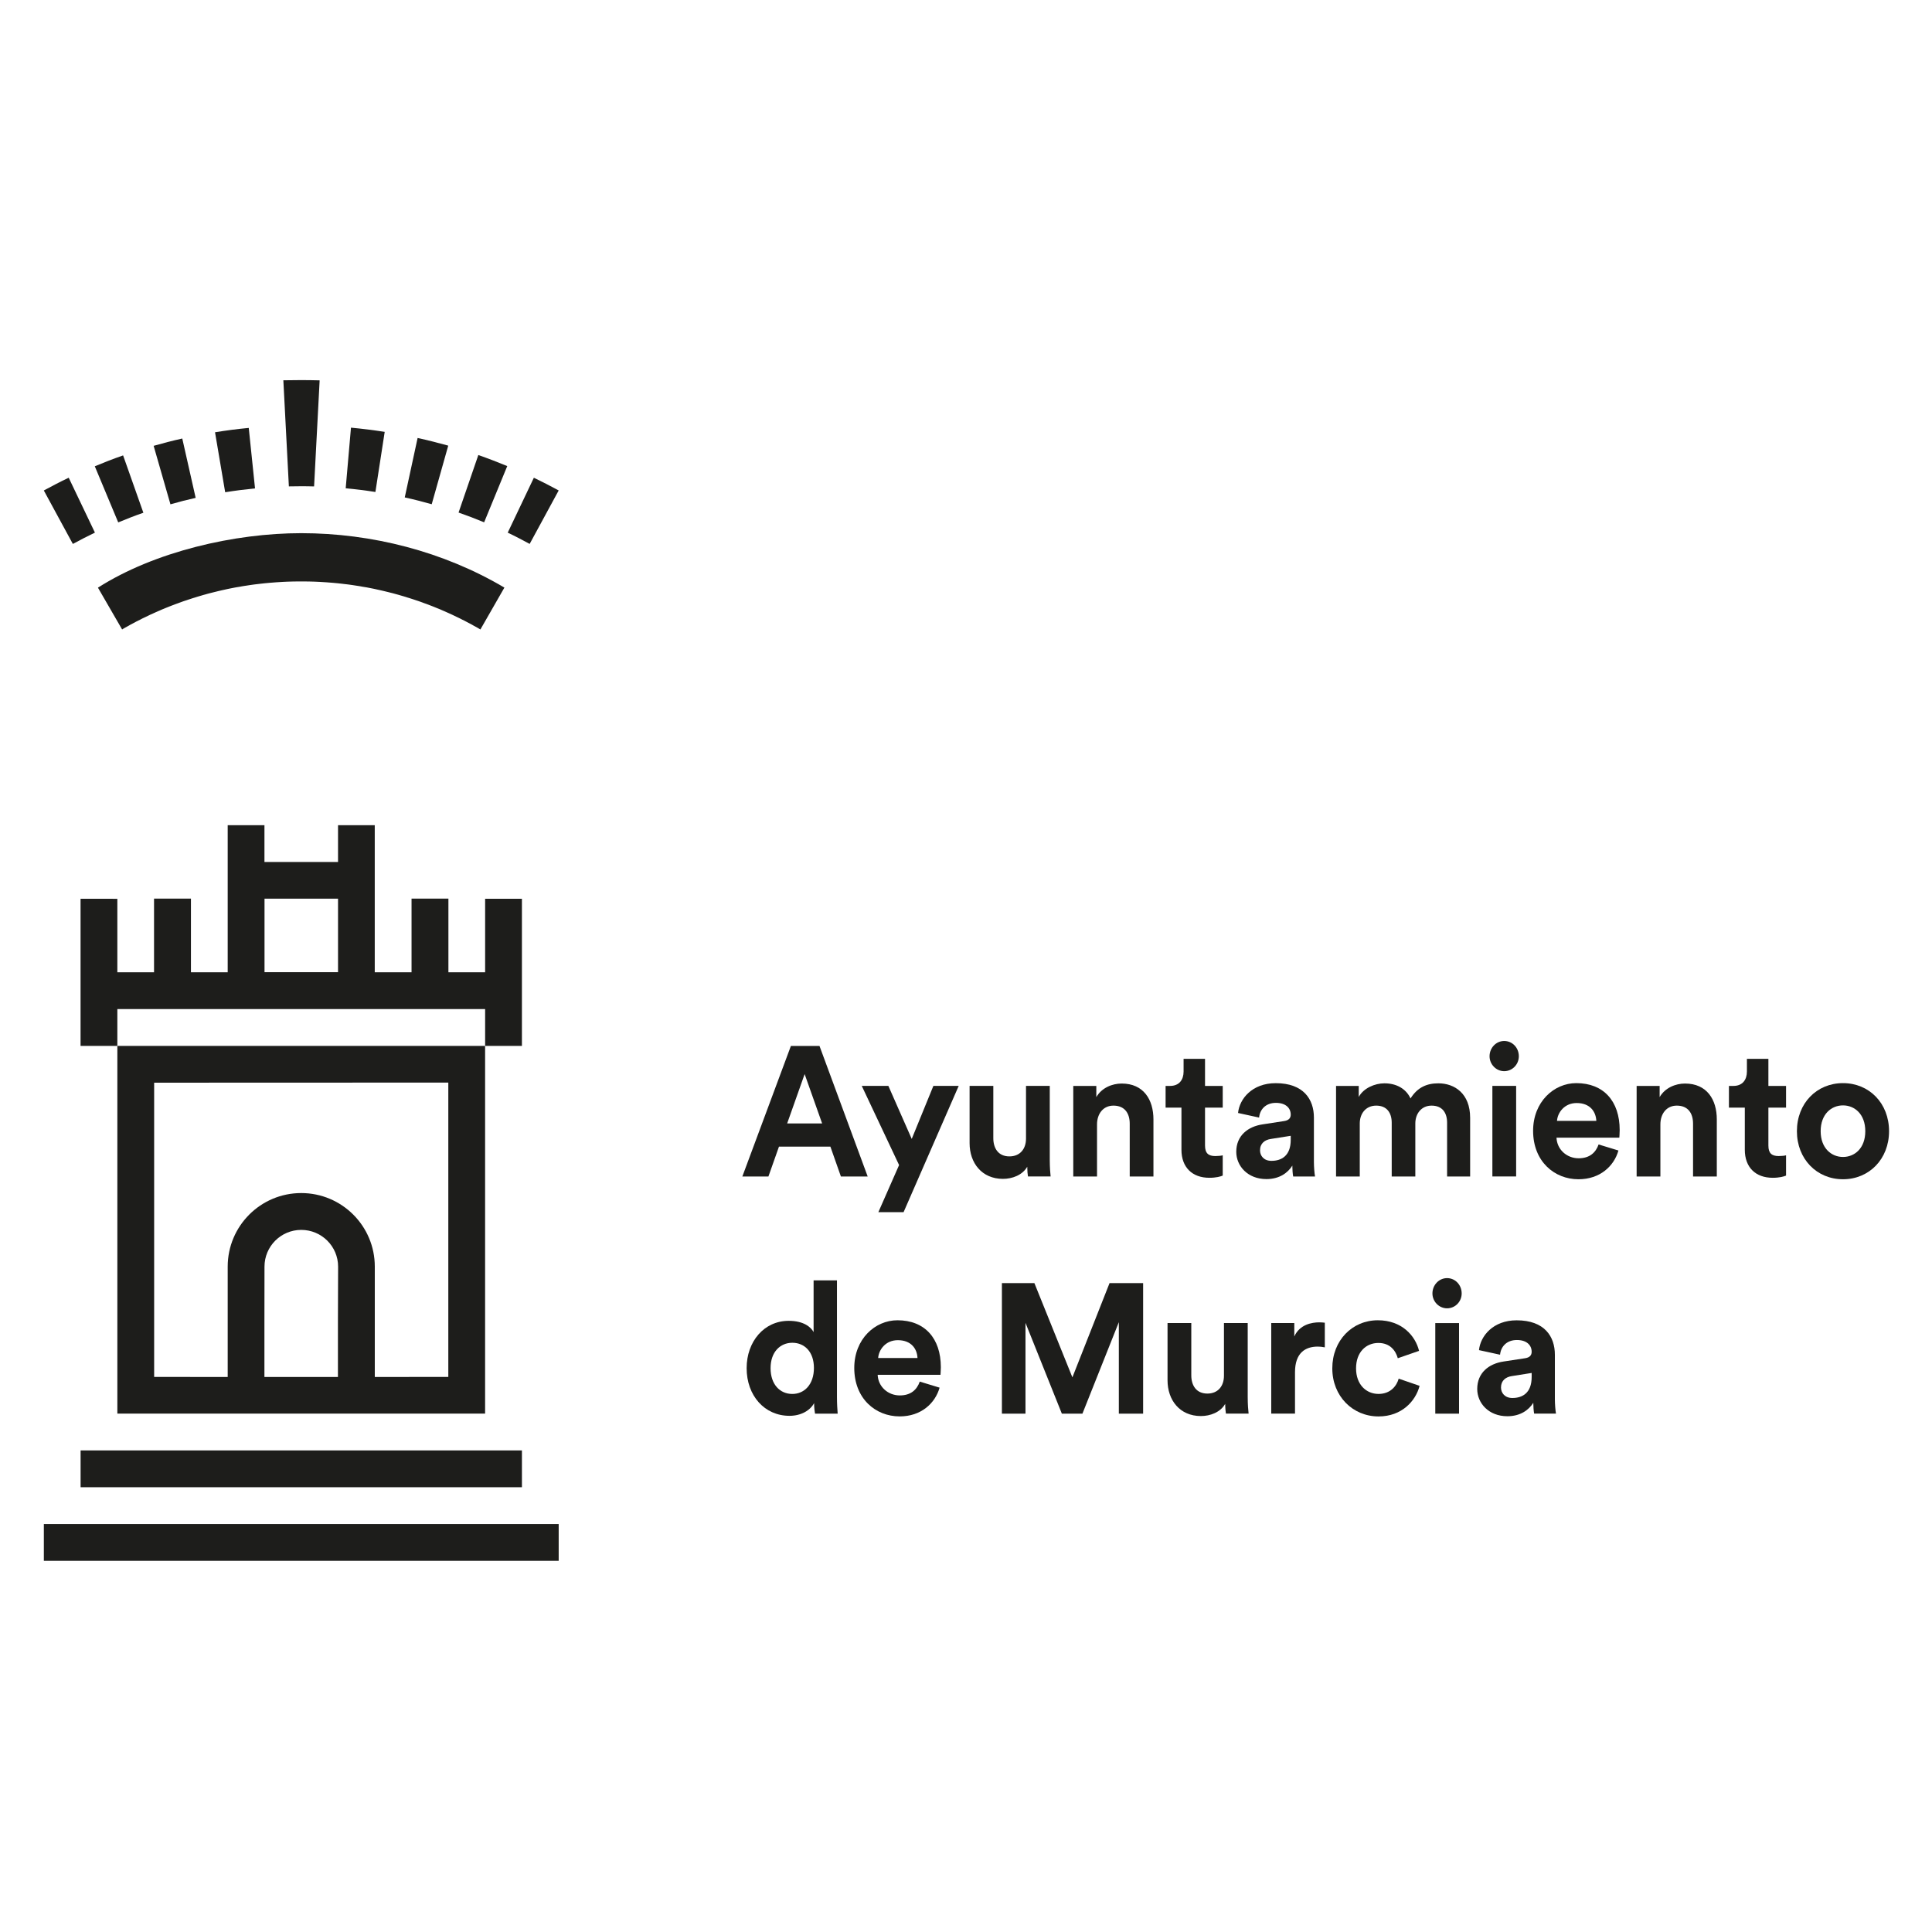 <?xml version="1.0" encoding="utf-8"?>
<!-- Generator: Adobe Illustrator 23.0.3, SVG Export Plug-In . SVG Version: 6.00 Build 0)  -->
<svg version="1.1" id="Capa_1" xmlns="http://www.w3.org/2000/svg" xmlns:xlink="http://www.w3.org/1999/xlink" x="0px" y="0px"
	 viewBox="0 0 800 800" style="enable-background:new 0 0 800 800;" xml:space="preserve">
<style type="text/css">
	.st0{fill:#1D1D1B;}
</style>
<g>
	<path class="st0" d="M343.849,474.799h-21.296l-4.365,12.359h-10.796l20.102-54.052h11.843l19.954,54.052h-11.091L343.849,474.799z
		 M325.944,465.198h14.483l-7.241-20.441L325.944,465.198z"/>
	<polygon class="st0" points="363.708,501.938 372.291,482.426 356.835,449.641 367.852,449.641 377.527,471.601 386.494,449.641 
		396.98,449.641 374.15,501.938 	"/>
	<path class="st0" d="M425.364,483.115c-2.006,3.495-6.224,5.029-10.058,5.029c-8.79,0-13.819-6.622-13.819-14.778v-23.715h9.822
		v21.65c0,4.188,2.079,7.536,6.666,7.536c4.365,0,6.873-3.038,6.873-7.389v-21.798h9.837v30.72c0,2.905,0.207,5.486,0.354,6.784
		h-9.38C425.511,486.404,425.364,484.649,425.364,483.115"/>
	<path class="st0" d="M454.256,487.162h-9.837v-37.505h9.542v4.631c2.227-3.864,6.592-5.619,10.501-5.619
		c9.026,0,13.155,6.622,13.155,14.851v23.641h-9.822v-21.871c0-4.203-2.006-7.477-6.74-7.477c-4.277,0-6.799,3.422-6.799,7.772
		V487.162z"/>
	<path class="st0" d="M498.975,449.658h7.33v8.982h-7.33v15.707c0,3.274,1.489,4.351,4.292,4.351c1.18,0,2.507-0.147,3.038-0.31
		v8.392c-0.885,0.383-2.669,0.914-5.56,0.914c-7.079,0-11.533-4.351-11.533-11.592v-17.462h-6.563v-8.982h1.844
		c3.835,0,5.604-2.61,5.604-5.943v-5.28h8.879V449.658z"/>
	<path class="st0" d="M522.783,465.581l8.938-1.372c2.079-0.31,2.743-1.372,2.743-2.669c0-2.669-2.006-4.867-6.135-4.867
		c-4.292,0-6.666,2.802-6.961,6.091l-8.716-1.902c0.59-5.87,5.84-12.344,15.603-12.344c11.518,0,15.81,6.696,15.81,14.247v18.45
		c0,1.976,0.221,4.631,0.457,5.943h-9.041c-0.206-0.988-0.354-3.053-0.354-4.498c-1.858,2.979-5.324,5.575-10.737,5.575
		c-7.743,0-12.477-5.427-12.477-11.297C511.914,470.242,516.707,466.496,522.783,465.581 M534.464,471.982v-1.667l-8.215,1.298
		c-2.522,0.369-4.499,1.829-4.499,4.719c0,2.212,1.534,4.351,4.719,4.351C530.615,480.683,534.464,478.618,534.464,471.982"/>
	<path class="st0" d="M553.23,487.162v-37.505h9.394v4.572c1.976-3.658,6.636-5.649,10.633-5.649c4.955,0,8.953,2.212,10.81,6.268
		c2.876-4.587,6.726-6.268,11.518-6.268c6.725,0,13.17,4.203,13.17,14.276v24.305h-9.542v-22.27c0-4.041-1.917-7.079-6.43-7.079
		c-4.218,0-6.725,3.348-6.725,7.389v21.96h-9.778v-22.27c0-4.041-1.976-7.079-6.415-7.079c-4.292,0-6.814,3.274-6.814,7.389v21.96
		H553.23z"/>
	<path class="st0" d="M622.858,431.048c3.407,0,6.061,2.817,6.061,6.327c0,3.348-2.655,6.18-6.061,6.18
		c-3.333,0-6.062-2.832-6.062-6.18C616.797,433.865,619.525,431.048,622.858,431.048 M617.962,449.646h9.837v37.505h-9.837V449.646z
		"/>
	<path class="st0" d="M670.162,476.402c-1.844,6.474-7.625,11.902-16.562,11.902c-9.984,0-18.775-7.404-18.775-20.057
		c0-11.961,8.583-19.748,17.89-19.748c11.238,0,17.963,7.389,17.963,19.453c0,1.445-0.147,2.979-0.147,3.127h-26.016
		c0.207,4.955,4.291,8.539,9.159,8.539c4.587,0,7.094-2.374,8.274-5.722L670.162,476.402z M661.004,464.131
		c-0.162-3.731-2.522-7.389-8.141-7.389c-5.088,0-7.905,3.967-8.141,7.389H661.004z"/>
	<path class="st0" d="M687.533,487.162h-9.837v-37.505h9.527v4.631c2.227-3.864,6.593-5.619,10.501-5.619
		c9.041,0,13.17,6.622,13.17,14.851v23.641h-9.837v-21.871c0-4.203-1.991-7.477-6.725-7.477c-4.292,0-6.799,3.422-6.799,7.772
		V487.162z"/>
	<path class="st0" d="M732.252,449.658h7.315v8.982h-7.315v15.707c0,3.274,1.474,4.351,4.277,4.351c1.18,0,2.522-0.147,3.038-0.31
		v8.392c-0.885,0.383-2.669,0.914-5.545,0.914c-7.094,0-11.533-4.351-11.533-11.592v-17.462h-6.577v-8.982h1.858
		c3.82,0,5.589-2.61,5.589-5.943v-5.28h8.894V449.658z"/>
	<path class="st0" d="M782.215,468.41c0,11.504-8.215,19.895-19.069,19.895c-10.869,0-19.084-8.392-19.084-19.895
		c0-11.592,8.215-19.91,19.084-19.91C774,448.5,782.215,456.818,782.215,468.41 M772.378,468.41c0-7.079-4.425-10.692-9.232-10.692
		c-4.808,0-9.247,3.613-9.247,10.692c0,7.02,4.439,10.663,9.247,10.663C767.953,479.073,772.378,475.489,772.378,468.41"/>
	<path class="st0" d="M346.569,578.577c0,2.507,0.162,5.25,0.295,6.784h-9.38c-0.148-0.767-0.383-2.596-0.383-4.351
		c-1.608,2.979-5.31,5.25-10.191,5.25c-10.353,0-17.742-8.377-17.742-19.733c0-10.987,7.167-19.6,17.432-19.6
		c6.297,0,9.247,2.684,10.294,4.66v-21.414h9.675V578.577z M328.09,577.205c5.029,0,8.937-3.982,8.937-10.751
		c0-6.725-3.908-10.442-8.937-10.442c-5.029,0-9.011,3.805-9.011,10.515C319.078,573.223,322.913,577.205,328.09,577.205"/>
	<path class="st0" d="M389.069,574.598c-1.844,6.474-7.625,11.902-16.547,11.902c-9.999,0-18.789-7.389-18.789-20.057
		c0-11.961,8.583-19.748,17.89-19.748c11.238,0,17.963,7.404,17.963,19.453c0,1.445-0.147,2.979-0.147,3.127h-26.016
		c0.207,4.955,4.291,8.539,9.159,8.539c4.587,0,7.094-2.36,8.274-5.722L389.069,574.598z M379.911,562.327
		c-0.148-3.731-2.522-7.389-8.141-7.389c-5.088,0-7.905,3.967-8.141,7.389H379.911z"/>
	<polygon class="st0" points="463.286,585.358 463.286,547.485 448.214,585.358 439.689,585.358 424.632,547.765 424.632,585.358 
		414.868,585.358 414.868,531.306 428.319,531.306 444.055,570.33 459.437,531.306 473.344,531.306 473.344,585.358 	"/>
	<path class="st0" d="M507.329,581.311c-2.006,3.51-6.209,5.044-10.058,5.044c-8.79,0-13.819-6.637-13.819-14.792v-23.715h9.837
		v21.65c0,4.188,2.065,7.551,6.652,7.551c4.365,0,6.873-3.053,6.873-7.404v-21.798h9.837v30.72c0,2.905,0.207,5.501,0.369,6.784
		h-9.394C507.491,584.6,507.329,582.845,507.329,581.311"/>
	<path class="st0" d="M548.578,557.906c-1.106-0.221-2.08-0.31-2.95-0.31c-5.029,0-9.394,2.522-9.394,10.604v17.152h-9.837v-37.505
		h9.542v5.56c2.213-4.955,7.241-5.855,10.353-5.855c0.797,0,1.534,0.074,2.286,0.148V557.906z"/>
	<path class="st0" d="M561.512,566.606c0,6.784,4.277,10.589,9.306,10.589c5.044,0,7.551-3.422,8.348-6.327l8.657,2.979
		c-1.623,6.253-7.315,12.669-17.005,12.669c-10.722,0-19.143-8.406-19.143-19.91c0-11.577,8.274-19.91,18.848-19.91
		c9.896,0,15.529,6.342,17.078,12.669l-8.804,3.053c-0.885-3.141-3.171-6.327-8.053-6.327
		C565.715,556.091,561.512,559.822,561.512,566.606"/>
	<path class="st0" d="M599.202,529.241c3.392,0,6.047,2.832,6.047,6.342c0,3.363-2.655,6.165-6.047,6.165
		c-3.333,0-6.062-2.802-6.062-6.165C593.141,532.073,595.869,529.241,599.202,529.241 M594.321,547.854h9.837v37.505h-9.837V547.854
		z"/>
	<path class="st0" d="M622.563,563.777l8.923-1.357c2.079-0.31,2.743-1.372,2.743-2.669c0-2.684-1.991-4.882-6.121-4.882
		c-4.292,0-6.666,2.817-6.961,6.091l-8.731-1.902c0.604-5.87,5.855-12.344,15.603-12.344c11.533,0,15.825,6.696,15.825,14.247v18.45
		c0,1.991,0.221,4.646,0.457,5.943h-9.041c-0.206-0.988-0.354-3.053-0.354-4.483c-1.858,2.964-5.324,5.56-10.737,5.56
		c-7.758,0-12.477-5.427-12.477-11.282C611.694,568.438,616.487,564.692,622.563,563.777 M634.229,570.178v-1.667l-8.2,1.298
		c-2.522,0.369-4.498,1.844-4.498,4.719c0,2.212,1.534,4.351,4.72,4.351C630.394,578.879,634.229,576.815,634.229,570.178"/>
	<rect x="33.375" y="600.593" class="st0" width="182.744" height="15.235"/>
	<rect x="18.155" y="631.063" class="st0" width="213.184" height="15.235"/>
	<path class="st0" d="M50.569,260.654l0.398-0.265l0.782-0.457l0.782-0.428l0.781-0.428l0.782-0.457l0.797-0.413l0.796-0.413
		l0.767-0.428l0.811-0.413l0.811-0.383l0.782-0.428l0.811-0.383l0.811-0.383l0.826-0.398l0.796-0.398l0.826-0.369l0.826-0.369
		l0.811-0.369l0.826-0.369l0.841-0.354l0.811-0.369l0.841-0.339l0.811-0.339l0.856-0.339l0.841-0.339l0.84-0.324l0.856-0.324
		l0.856-0.324l0.826-0.295l0.87-0.324l0.841-0.31l0.855-0.295l0.87-0.28l0.855-0.295l0.87-0.28l0.841-0.28l0.885-0.265l0.885-0.28
		l0.87-0.265l0.87-0.251l0.87-0.265l0.885-0.236l0.87-0.251l0.899-0.236l0.885-0.221l0.885-0.221l0.899-0.221l0.885-0.221
		l0.899-0.206l0.885-0.206l0.9-0.192l0.9-0.206l0.915-0.192l0.9-0.177l0.9-0.177l0.929-0.177l0.9-0.147l0.914-0.148l0.915-0.177
		l0.929-0.148l0.915-0.133l0.929-0.148l0.915-0.133l0.929-0.133l0.915-0.118l0.929-0.103l0.929-0.118l0.929-0.103l0.944-0.103
		l0.915-0.089l0.959-0.089l0.929-0.074l0.959-0.074l0.915-0.074l0.944-0.059l0.944-0.059l0.959-0.059l0.929-0.044l0.959-0.044
		l0.959-0.029l0.959-0.029l0.944-0.015l0.944-0.015l0.959-0.015h0.959h0.974l0.944,0.015l0.959,0.015l0.959,0.015l0.959,0.029
		l0.959,0.029l0.914,0.044l0.974,0.044l0.929,0.059l0.959,0.059l0.944,0.059l0.944,0.074l0.929,0.074l0.944,0.074l0.929,0.089
		l0.944,0.089l0.929,0.103l0.929,0.103l0.929,0.118l0.929,0.103l0.929,0.118l0.929,0.133l0.915,0.133l0.929,0.148l0.9,0.133
		l0.929,0.148l0.915,0.177l0.915,0.148l0.914,0.147l0.915,0.177l0.9,0.177l0.914,0.177l0.885,0.192l0.915,0.206l0.885,0.192
		l0.9,0.206l0.885,0.206l0.9,0.221l0.914,0.221l0.87,0.221l0.9,0.221l0.855,0.236l0.915,0.251l0.855,0.236l0.885,0.265l0.87,0.251
		l0.885,0.265l0.87,0.28l0.87,0.265l0.87,0.28l0.855,0.28l0.87,0.295l0.855,0.28l0.856,0.295l0.855,0.31l0.841,0.324l0.855,0.295
		l0.87,0.324l0.826,0.324l0.841,0.324l0.84,0.339l0.826,0.339l0.856,0.339l0.826,0.339l0.826,0.369l0.826,0.354l0.811,0.369
		l0.841,0.369l0.811,0.369l0.811,0.369l0.811,0.398l0.826,0.398l0.811,0.383l0.796,0.383l0.811,0.428l0.796,0.383l0.782,0.413
		l0.811,0.428l0.796,0.413l0.782,0.413l0.782,0.457l0.796,0.428l0.782,0.428l0.767,0.457l0.442,0.265l9.94-17.344
		c-25.234-14.925-54.863-22.535-84.138-22.535c-27.579,0-60.703,7.595-84.168,22.565L50.569,260.654z"/>
	<path class="st0" d="M39.307,220.542c-3.127,1.49-6.106,3.053-9.144,4.69l-12.02-22.137c3.422-1.844,6.784-3.613,10.309-5.28
		L39.307,220.542z"/>
	<path class="st0" d="M59.368,212.319c-3.54,1.224-6.976,2.566-10.413,3.997l-9.704-23.243c3.879-1.608,7.743-3.127,11.725-4.498
		L59.368,212.319z"/>
	<path class="st0" d="M63.618,184.608c3.938-1.106,7.846-2.138,11.857-3.023l5.545,24.57c-3.554,0.796-6.976,1.667-10.442,2.669
		L63.618,184.608z"/>
	<path class="st0" d="M89.038,178.992c4.616-0.752,9.232-1.357,13.966-1.799l2.596,25.042c-4.174,0.413-8.259,0.929-12.359,1.593
		L89.038,178.992z"/>
	<path class="st0" d="M155.448,203.721c-4.085-0.649-8.141-1.15-12.3-1.534l2.183-25.101c4.734,0.443,9.336,1.018,13.966,1.74
		L155.448,203.721z"/>
	<path class="st0" d="M178.765,208.791c-3.702-1.047-7.374-1.991-11.165-2.817l5.324-24.615c4.292,0.944,8.466,1.991,12.684,3.171
		L178.765,208.791z"/>
	<path class="st0" d="M200.47,216.28c-3.51-1.46-6.976-2.787-10.589-4.041l8.185-23.818c4.07,1.416,8.023,2.95,11.976,4.572
		L200.47,216.28z"/>
	<path class="st0" d="M219.322,225.223c-3.009-1.622-5.973-3.2-9.085-4.66l10.825-22.742c3.48,1.666,6.888,3.436,10.279,5.265
		L219.322,225.223z"/>
	<path class="st0" d="M119.615,201.402c1.666-0.044,3.259-0.059,4.955-0.059c1.829,0,3.657,0.015,5.486,0.074l2.301-43.92
		c-2.625-0.074-5.265-0.103-7.92-0.103c-2.434,0-4.69,0.029-7.109,0.074L119.615,201.402z"/>
	<path class="st0" d="M109.49,570.182h30.44v-22.845l0.074-22.845c0-8.406-6.843-15.22-15.264-15.22
		c-8.407,0-15.22,6.814-15.22,15.22l-0.029,22.845V570.182z M63.83,448.318v121.834l30.455,0.029v-22.845v-22.845
		c0-16.828,13.627-30.47,30.455-30.47c16.813,0,30.455,13.627,30.455,30.44v22.874v22.845l30.44-0.029V448.274L63.83,448.318z
		 M48.595,433.084H200.87v152.26H48.595V433.084z"/>
	<path class="st0" d="M109.531,372.113h30.44v30.455h-30.44V372.113z M33.358,372.158v60.925h15.235v-15.25h152.289v15.25h15.235
		v-60.925h-15.235v30.455h-15.205v-30.514h-15.264v30.514h-15.235v-60.91h-15.205v15.22h-30.469v-15.235h-15.22v60.925h-15.22
		v-30.514H63.783v30.514H48.592v-30.44L33.358,372.158z"/>
</g>
</svg>

